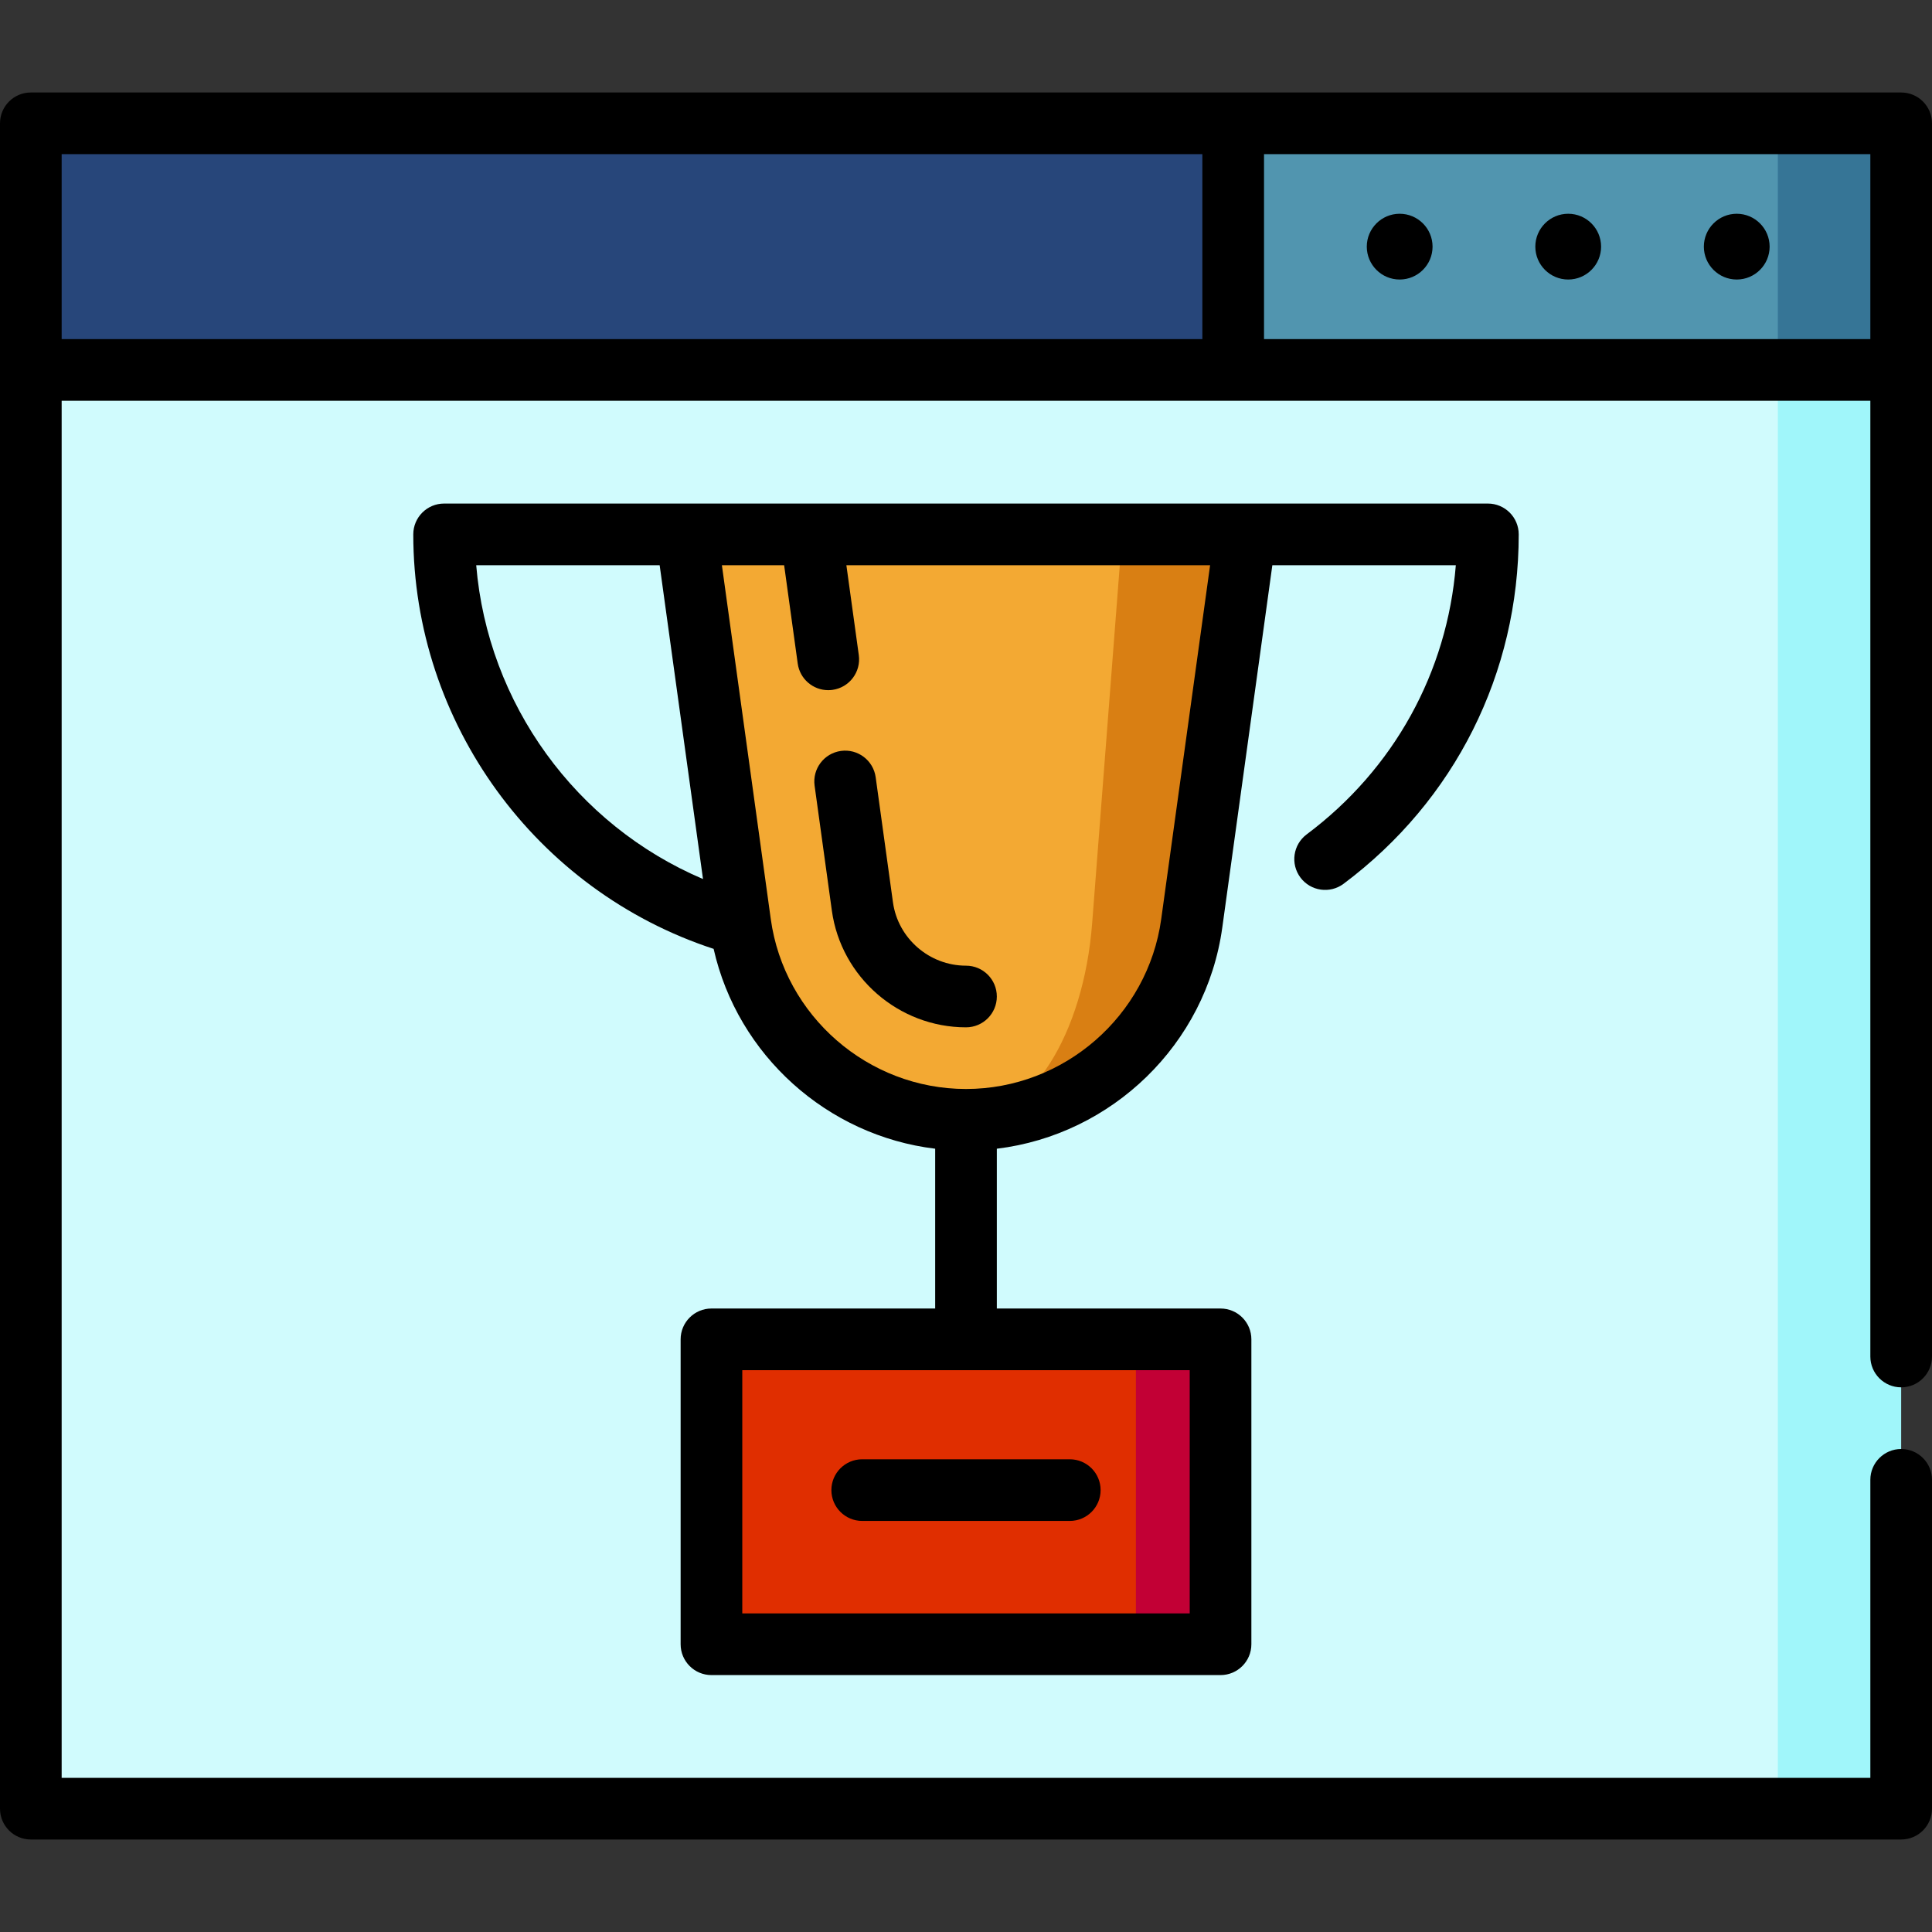 <?xml version="1.0" encoding="iso-8859-1"?>
<!-- Uploaded to: SVG Repo, www.svgrepo.com, Generator: SVG Repo Mixer Tools -->
<svg version="1.1" id="Layer_1" xmlns="http://www.w3.org/2000/svg" xmlns:xlink="http://www.w3.org/1999/xlink" 
	 viewBox="0 0 512 512" xml:space="preserve">
<rect x="0" y="0" width="512" height="512" fill="#333333" stroke="none"/>
<polygon style="fill:#367596;" points="503.83,32.681 503.83,98.043 449.362,119.83 471.149,32.681 "/>
<polygon style="fill:#5195AF;" points="471.149,32.681 471.149,119.83 305.021,119.83 326.809,32.681 "/>
<polygon style="fill:#27467A;" points="8.17,32.681 8.17,98.043 40.851,119.83 326.809,119.83 326.809,32.681 "/>
<polygon style="fill:#A0F6FA;" points="503.83,98.043 503.83,479.319 471.149,479.319 427.574,288.681 471.149,98.043 "/>
<rect x="8.17" y="98.043" style="fill:#D0FBFD;" width="462.979" height="381.277"/>
<polygon style="fill:#C20035;" points="322.364,354.936 322.364,435.745 300.577,435.745 279.69,394.894 300.577,354.936 "/>
<rect x="189.004" y="354.936" style="fill:#E02E00;" width="112.019" height="80.809"/>
<path style="fill:#D97F13;" d="M297.387,141.61L256,296.762c30.536,0,55.767-22.66,59.829-52.079l14.239-103.072L297.387,141.61
	L297.387,141.61z"/>
<path style="fill:#F3A933;" d="M181.933,141.61l14.239,103.072c4.062,29.419,29.292,52.079,59.829,52.079
	c17.063,0,31.16-22.66,33.43-52.079l7.957-103.072L181.933,141.61L181.933,141.61z"/>
<path d="M503.83,24.511H8.17c-4.512,0-8.17,3.657-8.17,8.17v446.638c0,4.513,3.658,8.17,8.17,8.17h495.66
	c4.512,0,8.17-3.657,8.17-8.17V392.17c0-4.513-3.658-8.17-8.17-8.17s-8.17,3.657-8.17,8.17v78.979H16.34V106.213H495.66v253.277
	c0,4.513,3.658,8.17,8.17,8.17s8.17-3.657,8.17-8.17V32.681C512,28.168,508.342,24.511,503.83,24.511z M16.34,40.851h302.298v49.021
	H16.34V40.851z M334.979,89.872V40.851H495.66v49.021H334.979z"/>
<path d="M415.591,56.647c-4.805,0-8.715,3.91-8.715,8.715c0,4.805,3.91,8.715,8.715,8.715c4.805,0,8.715-3.91,8.715-8.715
	S420.397,56.647,415.591,56.647z"/>
<path d="M370.928,56.647c-4.805,0-8.715,3.91-8.715,8.715c0,4.805,3.91,8.715,8.715,8.715s8.715-3.91,8.715-8.715
	S375.733,56.647,370.928,56.647z"/>
<path d="M460.255,56.647c-4.805,0-8.715,3.91-8.715,8.715c0,4.805,3.91,8.715,8.715,8.715c4.805,0,8.715-3.91,8.715-8.715
	S465.06,56.647,460.255,56.647z"/>
<path d="M346.28,221.124c-3.613,2.702-4.352,7.823-1.649,11.436c2.703,3.615,7.823,4.352,11.436,1.649
	c29.494-22.06,46.41-55.808,46.41-92.592c0-4.513-3.658-8.17-8.17-8.17H181.822c-0.069,0.001-0.136-0.002-0.204,0h-63.925
	c-4.512,0-8.17,3.657-8.17,8.17c0,49.973,32.482,94.427,79.594,109.844c6.364,28.202,30.135,49.507,58.713,52.961v42.347h-59.286
	c-4.512,0-8.17,3.657-8.17,8.17v80.806c0,4.513,3.658,8.17,8.17,8.17h134.913c4.512,0,8.17-3.657,8.17-8.17V354.94
	c0-4.513-3.658-8.17-8.17-8.17H264.17v-42.347c30.463-3.682,55.475-27.644,59.751-58.623l13.264-96.013h48.624
	C383.529,178.161,369.408,203.826,346.28,221.124z M315.286,427.574H196.714V363.11h118.573V427.574z M126.201,149.787h48.614
	l11.488,83.167C152.645,218.64,129.247,186.501,126.201,149.787z M307.735,243.564c-3.544,25.67-25.785,45.028-51.735,45.028
	s-48.191-19.358-51.735-45.028l-12.955-93.777h16.495l3.599,26.06c0.565,4.091,4.067,7.054,8.083,7.054
	c0.373,0,0.749-0.025,1.129-0.077c4.47-0.618,7.593-4.741,6.975-9.212l-3.291-23.823h96.389L307.735,243.564z"/>
<path d="M222.853,199.005c-4.47,0.618-7.593,4.741-6.975,9.212l4.574,33.112c2.435,17.629,17.717,30.924,35.549,30.924
	c4.512,0,8.17-3.657,8.17-8.17s-3.658-8.17-8.17-8.17c-9.714,0-18.038-7.231-19.362-16.819l-4.574-33.112
	C231.447,201.51,227.323,198.385,222.853,199.005z"/>
<path d="M220.326,394.894c0,4.513,3.658,8.17,8.17,8.17h55.007c4.512,0,8.17-3.657,8.17-8.17c0-4.513-3.658-8.17-8.17-8.17h-55.007
	C223.984,386.723,220.326,390.38,220.326,394.894z"/>
</svg>